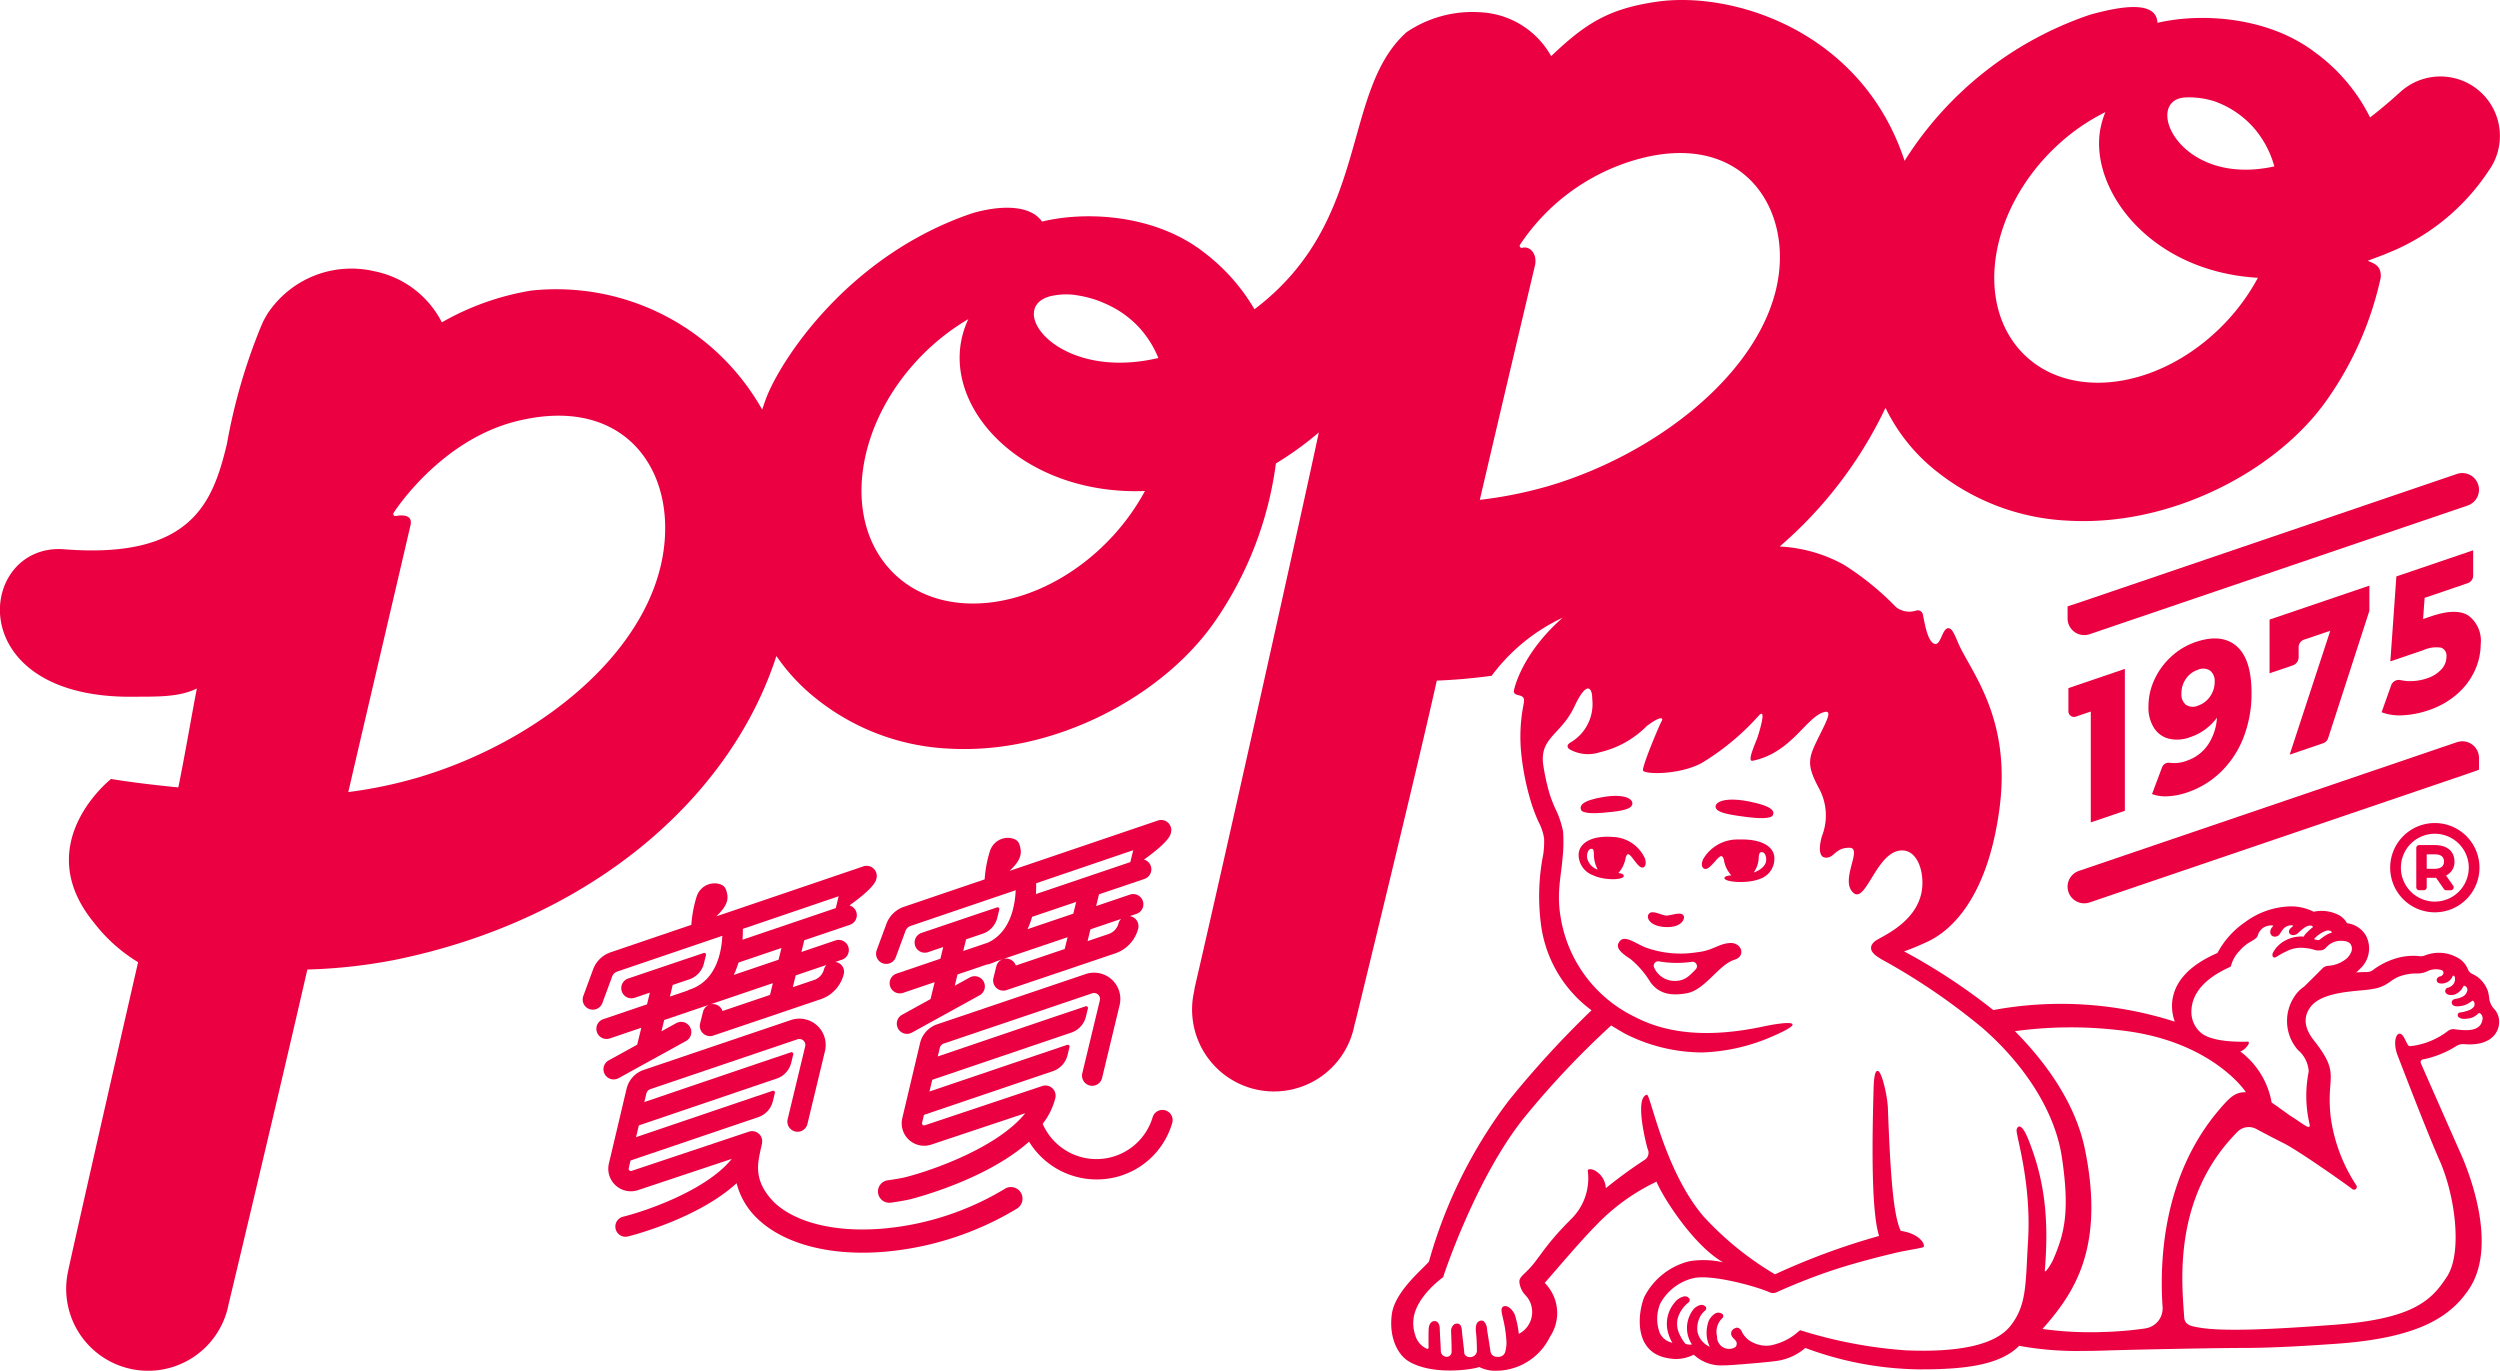<svg xmlns="http://www.w3.org/2000/svg" width="280" height="153.523" viewBox="0 0 280 153.523">
  <g id="Group_351" data-name="Group 351" transform="translate(-952 -1586.391)">
    <g id="Group_348" data-name="Group 348">
      <path id="Path_528" data-name="Path 528" d="M1189.984,1677.2v-15.893l-6.322,2.152v2.593a.629.629,0,0,0,.833.6l1.672-.569V1678.5Z" fill="#eb0041"/>
      <path id="Path_529" data-name="Path 529" d="M1196.9,1671.6a3.841,3.841,0,0,1-1.871.225.8.8,0,0,0-.882.516l-1.121,2.985a4.217,4.217,0,0,0,1.774.247,7.86,7.86,0,0,0,2.177-.435,9.963,9.963,0,0,0,3.768-2.3,10.766,10.766,0,0,0,2.525-3.845,13.464,13.464,0,0,0,.9-4.993q0-3.792-1.676-5.242t-4.587-.459a7.682,7.682,0,0,0-2.67,1.578,8.063,8.063,0,0,0-1.908,2.557,7.1,7.1,0,0,0-.7,3.089,4.238,4.238,0,0,0,.626,2.409,2.779,2.779,0,0,0,1.687,1.2,4.093,4.093,0,0,0,2.332-.17,6.147,6.147,0,0,0,3.025-2.188,6.048,6.048,0,0,1-1.05,3.094A4.673,4.673,0,0,1,1196.9,1671.6Zm2.622-7.193a2.674,2.674,0,0,1-1.35,1.016,1.411,1.411,0,0,1-1.339-.089,1.475,1.475,0,0,1-.511-1.279,2.773,2.773,0,0,1,.511-1.65,2.622,2.622,0,0,1,1.32-.994,1.435,1.435,0,0,1,1.378.087,1.48,1.48,0,0,1,.511,1.268A2.767,2.767,0,0,1,1199.524,1664.4Z" fill="#eb0041"/>
      <path id="Path_530" data-name="Path 530" d="M1212.751,1669.063l4.62-14.266v-2.815l-11.179,3.8v6.017l2.6-.886a.968.968,0,0,0,.656-.916v-1.123a.889.889,0,0,1,.6-.841l2.944-1-4.548,13.876,3.732-1.27A.909.909,0,0,0,1212.751,1669.063Z" fill="#eb0041"/>
      <path id="Path_531" data-name="Path 531" d="M1225.418,1661.378a3.7,3.7,0,0,1-1.571.977,5.874,5.874,0,0,1-1.956.326,4.813,4.813,0,0,1-1.028-.118.911.911,0,0,0-1.055.592l-1.069,3.005a5.622,5.622,0,0,0,2.4.341,10.291,10.291,0,0,0,2.823-.552,9.3,9.3,0,0,0,3.267-1.85,7.807,7.807,0,0,0,1.966-2.645,7.188,7.188,0,0,0,.646-2.933,3.517,3.517,0,0,0-1.359-3.17q-1.359-.9-4.192.065l-.906.308.174-2.374,4.823-1.642a.9.9,0,0,0,.612-.856v-2.827l-8.6,2.927-.675,9.515,3.662-1.246a3.54,3.54,0,0,1,2.043-.287.944.944,0,0,1,.579,1.006A2.08,2.08,0,0,1,1225.418,1661.378Z" fill="#eb0041"/>
      <path id="Path_532" data-name="Path 532" d="M1186.037,1687.464l42.345-14.416c.414-.14,1.265-.448,1.265-.448v-1.318h0a1.866,1.866,0,0,0-2.467-1.767l-42.346,14.416a1.866,1.866,0,0,0-1.265,1.766h0A1.867,1.867,0,0,0,1186.037,1687.464Z" fill="#eb0041"/>
      <path id="Path_533" data-name="Path 533" d="M1227.179,1639.473l-42.345,14.416c-.422.144-1.265.414-1.265.414v1.353h0a1.866,1.866,0,0,0,2.468,1.766l42.345-14.415a1.866,1.866,0,0,0,1.265-1.767h0A1.867,1.867,0,0,0,1227.179,1639.473Z" fill="#eb0041"/>
      <g id="Group_347" data-name="Group 347">
        <path id="Path_534" data-name="Path 534" d="M1226.9,1682.88c0-1.134-.833-1.838-2.172-1.838h-1.78a.325.325,0,0,0-.325.324v4.405a.326.326,0,0,0,.325.325h.518a.325.325,0,0,0,.325-.325v-1.023a.043.043,0,0,1,.043-.043h.894l.114,0,.873,1.253a.325.325,0,0,0,.267.14h.506a.324.324,0,0,0,.265-.511l-.769-1.1c-.01-.014-.008-.028.013-.059A1.662,1.662,0,0,0,1226.9,1682.88Zm-1.175,0c0,.673-.564.814-1.038.814h-.853a.043.043,0,0,1-.043-.043v-1.534a.042.042,0,0,1,.043-.043h.853C1225.165,1682.074,1225.729,1682.213,1225.729,1682.88Z" fill="#eb0041"/>
        <path id="Path_535" data-name="Path 535" d="M1224.7,1678.571a5,5,0,1,0,5,5A5,5,0,0,0,1224.7,1678.571Zm3.8,5a3.8,3.8,0,1,1-3.8-3.8A3.807,3.807,0,0,1,1228.505,1683.568Z" fill="#eb0041"/>
      </g>
    </g>
    <path id="Path_536" data-name="Path 536" d="M1055.152,1687.378l-.012.01S1055.14,1687.422,1055.152,1687.378Z" fill="#eb0041"/>
    <g id="Group_349" data-name="Group 349">
      <path id="Path_537" data-name="Path 537" d="M1050.863,1694.279a1.142,1.142,0,0,0,1.464-.675l1.089-2.951a.92.92,0,0,1,.571-.557l11.771-4c-.075,1.776-.6,4.686-3.1,5.865l-2.775.941.319-1.309.6-.2h0l1.256-.425a2.518,2.518,0,0,0,1.639-1.787l.225-.922a.2.2,0,0,0-.26-.238l-1.554.526-.012,0-6.885,2.329a1.139,1.139,0,1,0,.731,2.158l1.7-.575-.319,1.31-4.887,1.657a1.139,1.139,0,1,0,.731,2.157l3.516-1.191-.462,1.892-3.187,1.758a1.139,1.139,0,1,0,1.1,2l7.557-4.168a1.139,1.139,0,1,0-1.1-1.994l-1.66.915.308-1.265,3.305-1.12a1.155,1.155,0,0,0,.275-.051,7.451,7.451,0,0,0,.771-.3l7.981-2.7-.322,1.318-5.476,1.851a1.139,1.139,0,0,0-2.185.091l-.324,1.311a1.138,1.138,0,0,0,1.469,1.353l12.165-4.111a3.965,3.965,0,0,0,2.576-2.762,1.14,1.14,0,0,0-.814-1.39,1.119,1.119,0,0,0-.129-.02l.776-.264a1.139,1.139,0,0,0-.731-2.157l-3.809,1.291.32-1.315,5.088-1.722a1.138,1.138,0,0,0-.047-2.172c1.272-.908,2.806-2.141,3-2.925l.007-.036a1.135,1.135,0,0,0-1.454-1.409l-16.6,5.638c.33-.373,1.435-1.247,1.223-2.44-.141-.8-.353-1.1-1.148-1.242a2.109,2.109,0,0,0-2.156,1.153l-.018.037c-.016.035-.032.069-.047.1l-.009.021c-.015.036-.026.078-.04.114l-.006.017a13.7,13.7,0,0,0-.6,3.191l-9.032,3.071a3.19,3.19,0,0,0-1.975,1.925l-1.089,2.952A1.14,1.14,0,0,0,1050.863,1694.279Zm27.734-11.334-10.574,3.581c.025-.407.036-.812.025-1.211l10.872-3.7Zm-1.033,6.366a1.119,1.119,0,0,0-.292.506,1.7,1.7,0,0,1-1.1,1.18l-2.365.8.322-1.321Zm-5.352-.591-5.128,1.738a9.655,9.655,0,0,0,.511-1.382l4.938-1.672Z" fill="#eb0041"/>
      <path id="Path_538" data-name="Path 538" d="M1082.492,1710.743a1.139,1.139,0,0,0-1.4.793,6.568,6.568,0,0,1-12.313.722,7.765,7.765,0,0,0,1.418-2.881,1.135,1.135,0,0,0-.018-.6,1.138,1.138,0,0,0-1.454-.75l-13.153,4.4a.235.235,0,0,1-.3-.277l.211-.891,13.183-4.472,1.255-.425a2.517,2.517,0,0,0,1.64-1.787l.225-.922a.2.2,0,0,0-.26-.238l-1.833.62-.006,0-13.586,4.607.311-1.313,14.314-4.86,1.256-.425a2.518,2.518,0,0,0,1.639-1.787l.225-.922a.2.2,0,0,0-.26-.238l-1.822.616-.017,0-14.716,5,.227-.958a.671.671,0,0,1,.442-.485l16.623-5.627a.665.665,0,0,1,.859.787l-1.965,8.165a1.135,1.135,0,0,0,.24,1.005,1.123,1.123,0,0,0,.6.369,1.139,1.139,0,0,0,1.374-.84l1.965-8.165a2.943,2.943,0,0,0-3.8-3.479l-16.623,5.626a2.938,2.938,0,0,0-1.929,2.119l-1.986,8.393a2.514,2.514,0,0,0,3.248,2.961l10.524-3.511h0c-3.1,3.845-10.437,6.419-13.5,7.183-.007,0-.755.178-1.892.326a1.264,1.264,0,0,0,.163,2.518,1.154,1.154,0,0,0,.165-.011c1.278-.167,2.115-.365,2.162-.376.452-.113,8.521-2.168,13.326-6.456a8.876,8.876,0,0,0,7.561,4.231,8.776,8.776,0,0,0,8.479-6.342A1.139,1.139,0,0,0,1082.492,1710.743Z" fill="#eb0041"/>
      <path id="Path_539" data-name="Path 539" d="M1021.282,1707.146l7.557-4.168a1.139,1.139,0,0,0-1.1-1.995l-1.66.916.309-1.267,12.175-4.129-.322,1.319-5.32,1.8a1.139,1.139,0,0,0-2.185.09l-.324,1.312a1.139,1.139,0,0,0,1.47,1.353l12.029-4.071a3.967,3.967,0,0,0,2.576-2.762,1.095,1.095,0,0,0-.944-1.41l.777-.264a1.139,1.139,0,0,0-.731-2.157l-3.83,1.3.32-1.313,5.109-1.732a1.138,1.138,0,0,0-.047-2.172c1.272-.908,2.806-2.141,3-2.925,0-.012,0-.024.007-.036a1.135,1.135,0,0,0-1.454-1.409l-16.459,5.594c.329-.371,1.432-1.287,1.22-2.436-.147-.794-.353-1.1-1.148-1.242a2.11,2.11,0,0,0-2.156,1.153l-.017.037q-.026.053-.048.1l-.009.021c-.015.036-.026.078-.04.115l-.006.016a13.74,13.74,0,0,0-.6,3.19l-9.032,3.072a3.187,3.187,0,0,0-1.974,1.924l-1.089,2.953a1.139,1.139,0,1,0,2.137.788l1.089-2.952a.921.921,0,0,1,.571-.556l11.768-4c-.093,1.91-.709,5.047-3.649,6.017a1.165,1.165,0,0,0-.241.116l-1.983.673.318-1.307.6-.2v0l1.256-.425a2.521,2.521,0,0,0,1.639-1.788l.225-.922a.2.2,0,0,0-.26-.238l-1.554.526-.012,0-6.885,2.329a1.139,1.139,0,1,0,.731,2.158l1.7-.575-.319,1.309-4.887,1.658a1.139,1.139,0,1,0,.732,2.157l3.515-1.192-.461,1.893-3.188,1.758a1.139,1.139,0,0,0,1.1,1.995Zm23.292-12.683a1.141,1.141,0,0,0-.293.506,1.688,1.688,0,0,1-1.1,1.179l-2.386.808.322-1.321Zm1.356-7.691-.323,1.326-10.444,3.54c.029-.407.041-.814.033-1.214Zm-11.217,7.425,4.809-1.63-.321,1.313-5.017,1.7A9.552,9.552,0,0,0,1034.713,1694.2Z" fill="#eb0041"/>
      <path id="Path_540" data-name="Path 540" d="M1064.547,1719.536a31.744,31.744,0,0,1-13.754,4.466c-5.215.42-9.595-.635-12.039-2.9-2.615-2.638-1.816-4.671-1.416-6.618v0h0l.011-.054c0-.017,0-.025,0-.029a1.131,1.131,0,0,0-1.48-1.261l-13.13,4.39a.249.249,0,0,1-.321-.293l.2-.867,13.047-4.431,1.256-.425a2.515,2.515,0,0,0,1.639-1.788l.225-.922a.2.2,0,0,0-.259-.238l-1.833.62-.006,0-13.45,4.567.31-1.314,14.179-4.819,1.255-.424a2.518,2.518,0,0,0,1.639-1.788l.226-.922a.2.2,0,0,0-.26-.238l-1.822.617-.017,0-14.581,4.954.226-.951a.683.683,0,0,1,.449-.494l16.476-5.582a.669.669,0,0,1,.864.792l-1.964,8.158a1.139,1.139,0,0,0,2.215.533l1.963-8.157a2.947,2.947,0,0,0-3.809-3.484l-16.476,5.582a2.95,2.95,0,0,0-1.935,2.127l-1.979,8.363a2.527,2.527,0,0,0,3.266,2.977l10.5-3.5c-2.79,3.467-9.409,5.789-12.179,6.48a1.139,1.139,0,1,0,.55,2.211c.412-.1,7.859-2,12.167-5.965a8.268,8.268,0,0,0,2.408,4.039c2.568,2.423,6.755,3.745,11.713,3.745q1.163,0,2.379-.1a34.382,34.382,0,0,0,14.9-4.84,1.3,1.3,0,1,0-1.359-2.22Z" fill="#eb0041"/>
    </g>
    <path id="Path_541" data-name="Path 541" d="M957.46,1735.634" fill="#eb0041"/>
    <path id="Path_542" data-name="Path 542" d="M1229.23,1642.48" fill="#eb0041"/>
    <path id="Path_543" data-name="Path 543" d="M1131.454,1655.269" fill="#eb0041"/>
    <g id="Group_350" data-name="Group 350">
      <path id="Path_544" data-name="Path 544" d="M1231.241,1699.281a2.305,2.305,0,0,1-.452-1.056,3.9,3.9,0,0,0-.166-.885,3.4,3.4,0,0,0-1.056-1.466,3.224,3.224,0,0,0-.632-.381.979.979,0,0,1-.524-.522,2.526,2.526,0,0,0-.856-1.125,4.257,4.257,0,0,0-4.023-.421,1.173,1.173,0,0,1-.491.062,6.7,6.7,0,0,0-3.054.361,8.212,8.212,0,0,0-2.208,1.178,1.116,1.116,0,0,1-.652.231c-.309.007-.737.016-1.239.044a3.66,3.66,0,0,0,.457-.426,3.073,3.073,0,0,0,.623-3.726,2.839,2.839,0,0,0-2.1-1.357,2.366,2.366,0,0,0-.846-.874,4.184,4.184,0,0,0-2.889-.411,5.643,5.643,0,0,0-2.643-.6,8.889,8.889,0,0,0-5.057,1.776,9.675,9.675,0,0,0-3.079,3.446c-6.719,2.889-4.889,7.3-4.78,7.688a41.726,41.726,0,0,0-20.325-1.3,67.482,67.482,0,0,0-9.992-6.572c.771-.263,1.578-.611,2.372-.969,1.14-.514,6.754-2.979,8.329-15.155,1.295-10-3.193-15.152-4.6-18.319-.4-.91-.677-1.727-1.124-1.751-.742-.04-.852,2.106-1.642,1.723-.715-.347-1.007-2.179-1.227-3.227a.58.58,0,0,0-.745-.474,2.445,2.445,0,0,1-2.271-.39,31.3,31.3,0,0,0-5.865-4.757,16.474,16.474,0,0,0-6.678-1.994c-.161-.017-.319-.023-.478-.035a47.228,47.228,0,0,0,11.757-15.336c.031-.069.061-.126.092-.193a20.353,20.353,0,0,0,5.966,7.307,25.441,25.441,0,0,0,14.119,5.31,31.4,31.4,0,0,0,6.543-.252c8.935-1.264,17.8-6.346,22.593-12.949a37.57,37.57,0,0,0,6.238-13.978c.141-1.506-.986-1.656-1.45-1.913.29-.1.588-.221.881-.33.218-.079.436-.159.648-.242.131-.051.258-.093.389-.145l0-.015a24.393,24.393,0,0,0,11.613-9.325,6.617,6.617,0,0,0,.61-1.025c.014-.024.03-.05.043-.075v-.013a6.663,6.663,0,0,0-10.517-7.743c-.014.013-.026.017-.041.031-1.156,1.058-2.276,1.994-3.364,2.832a20,20,0,0,0-6.163-7.284c-5.178-3.953-12.615-4.484-17.654-3.311-.09-2.593-4.283-1.819-7.559-.905a39.485,39.485,0,0,0-20.76,16.363c-4.748-14.491-19.179-19.081-27.806-17.814-5.288.777-7.88,2.366-11.776,6.088a9.6,9.6,0,0,0-7.825-4.909,13.178,13.178,0,0,0-8.367,2.223c-7.434,6.656-3.91,21.107-17.038,31.035a21.739,21.739,0,0,0-5.634-6.354c-5.321-4.173-12.974-4.719-18.164-3.467-1.232-1.8-4.4-1.918-7.778-.943-14,4.721-21.553,16.581-23.125,20.753-.154.409-.292.832-.434,1.25a26.46,26.46,0,0,0-25.859-13.334,29.875,29.875,0,0,0-10.017,3.559,10.88,10.88,0,0,0-7.562-5.723,11.259,11.259,0,0,0-11.97,4.764c-.036.057-.073.125-.11.186-.1.172-.2.344-.29.522-.019.038-.038.065-.058.105-.089.178-.166.386-.252.571-.011.028-.025.054-.036.082a64.466,64.466,0,0,0-3.8,13.13c-1.547,6.384-3.816,12.91-18.208,11.781-9.751-.765-11.76,16.716,7.684,16.515,2.542-.026,5.092.095,7.161-.925-.57,2.921-1.335,7.471-2.077,11.082-.157-.018-.313-.035-.472-.049h-.022c-1.245-.127-4.611-.486-7.039-.9,0,0-9.224,7.244-1.881,16.135a17.891,17.891,0,0,0,4.911,4.386c-2.9,12.633-7.8,34.267-7.815,34.5a9.176,9.176,0,1,0,17.946,3.822c.027-.109,5.1-21.285,8.825-37.5a59.431,59.431,0,0,0,9.77-1.074c21.957-4.46,37.6-18.089,42.762-34.036a21.874,21.874,0,0,0,4.44,4.757,25.666,25.666,0,0,0,14.521,5.592,31.484,31.484,0,0,0,6.735-.28c9.2-1.355,18.337-6.753,23.28-13.75a40.249,40.249,0,0,0,6.968-17.889,36.5,36.5,0,0,0,4.808-3.474c-1.665,7.885-10.584,47.9-13.862,62.009a4.747,4.747,0,0,0-.093.543,9.176,9.176,0,1,0,17.944,3.833c.01-.04.014-.08.023-.12.066-.2.1-.332.1-.332s6.939-28.4,9.1-38.137c2.008-.078,4.094-.259,6.146-.541a20.994,20.994,0,0,1,7.953-6.505c-4.142,3.643-5.247,7.194-5.445,8.087s1.229.282,1.111,1.272c-.009.081-.012.141-.016.207a18.613,18.613,0,0,0-.289,5.653,29.175,29.175,0,0,0,1.1,5.448,18.71,18.71,0,0,0,.825,2.18,5.877,5.877,0,0,1,.634,1.872,10.375,10.375,0,0,1-.089,1.754,24.312,24.312,0,0,0-.281,7.721,14.193,14.193,0,0,0,5.684,9.776,109.019,109.019,0,0,0-9.279,10.126,53.783,53.783,0,0,0-8.937,18.033c-.062.07-.148.161-.253.271-.851.9-3.583,3.245-3.9,5.611-.35,2.638.688,4.546,1.872,5.266,2.623,1.594,7.064.961,7.919.646a4.044,4.044,0,0,0,2.062.416,6.742,6.742,0,0,0,5.855-3.794,4.775,4.775,0,0,0-.586-6.041c1.108-1.245,4-4.688,5.708-6.4a23.007,23.007,0,0,1,6.814-4.94c.773,1.875,4.241,7.23,7.465,9.033a10,10,0,0,0-3.738-.13,7.733,7.733,0,0,0-5.074,3.969c-.682,1.568-1.409,6.268,2.689,6.907a4.336,4.336,0,0,0,2.818-.4l.127.1a4.478,4.478,0,0,0,3.283,1.092h.047l.168,0c.417,0,4.494-.321,5.682-.494a6.236,6.236,0,0,0,3.2-1.453,37.635,37.635,0,0,0,12.848,2.4c4.456,0,8.849-.336,11.1-2.639a35.673,35.673,0,0,0,7.143.572c.766,0,1.565-.013,2.39-.04,3.339-.11,12.514-.292,15.51-.292s6.472-.186,10.514-.472c9.22-.653,12.784-3.042,14.848-6.151,3.671-5.529-1.03-15.33-1.073-15.426-.473-1.08-3.872-8.755-4.34-9.849a.3.3,0,0,1,.2-.411,11.05,11.05,0,0,0,3.761-1.5,1.468,1.468,0,0,1,.985-.209c1.888.133,2.82-.469,3.271-1a2.319,2.319,0,0,0,.506-1.958A2.153,2.153,0,0,0,1231.241,1699.281ZM1196.85,1597.3a9.486,9.486,0,0,1,3.109.416,10.59,10.59,0,0,1,4.454,2.981,11.045,11.045,0,0,1,2.312,4.331C1195.917,1607.405,1191.872,1597.442,1196.85,1597.3Zm-14.614,5.549a22.739,22.739,0,0,1,5.564-3.9,9.833,9.833,0,0,0-.532,1.756c-1.35,6.611,5.259,16.072,17.616,16.8a23.366,23.366,0,0,1-4.521,5.9c-7.242,6.865-17.172,7.828-22.177,2.151S1174.993,1609.71,1182.236,1602.845Zm-182.975,70.493a50.588,50.588,0,0,1-8.253,1.761c2.337-10.093,5.276-22.594,6.976-29.919.233-1.14-.87-1.138-1.669-1a.23.23,0,0,1-.208-.385s5.1-8.048,13.678-10.215c10.721-2.707,16.522,3.635,16.71,11.523C1026.8,1657.858,1013.391,1669.032,999.261,1673.338Zm76.131-25.651c-7.792,7.387-18.475,8.423-23.861,2.315s-3.435-17.049,4.358-24.436a24.888,24.888,0,0,1,4.565-3.436,10.01,10.01,0,0,0-.773,2.324c-1.68,8.227,7.3,17.426,20.553,16.927A25.148,25.148,0,0,1,1075.392,1647.687Zm-5.523-28.175a7.815,7.815,0,0,1,2.257-.122,13.339,13.339,0,0,1,2.552.56q.237.083.462.169c.2.074.391.158.584.241.294.13.572.262.819.39a11.231,11.231,0,0,1,3.207,2.5,11.666,11.666,0,0,1,1.988,3.232C1070.292,1629.185,1064.373,1620.654,1069.869,1619.512Zm142.468,71.2a.783.783,0,0,1,.69-.055.474.474,0,0,1,.161.172,3.413,3.413,0,0,0-.385.14,3.545,3.545,0,0,0-.7.437c-.1.075-.212.157-.342.246-.1.07-.346,0-.6-.086A3.5,3.5,0,0,1,1212.337,1690.71Zm-10.546,3.957.053-.032.053-.158a3.739,3.739,0,0,1,.921-1.588,4.707,4.707,0,0,1,1.283-1.053,4.062,4.062,0,0,0,.542-.352c.259-.2.253-.54.411-.736.511-.852,1.639-.755,1.546-.65-.078.084-.132.149-.161.185a.787.787,0,0,0-.163.575.5.5,0,0,0,.219.349.511.511,0,0,0,.287.084.67.67,0,0,0,.486-.209c.276-.332.5-1.069,1.39-1.06.126-.007.2.051.154.091-.184.162-.264.236-.272.245-.445.467.036.971.655.671.154-.075.572-.525.958-.78a1.227,1.227,0,0,1,.447-.189c.1-.017.423-.038.444.169a5.76,5.76,0,0,0-.907.856.572.572,0,0,0-.1.2,3.766,3.766,0,0,0-2.111.451,3.243,3.243,0,0,0-1.357,1.36c-.134.254-.044.718.4.448a10.365,10.365,0,0,1,1.174-.641,3.55,3.55,0,0,1,2.153-.321,3.9,3.9,0,0,1,.769.139,1.79,1.79,0,0,0,1.07.063,1.091,1.091,0,0,0,.413-.3,2.167,2.167,0,0,1,1.776-.726c.183.005.767.05.959.4.171.312.283.765-.376,1.509a3.577,3.577,0,0,1-2.145.889.978.978,0,0,0-.659.3c-.238.241-1.044,1.054-2.046,2.036a3.715,3.715,0,0,0-1.078,1.1,4.94,4.94,0,0,0,.386,5.99,3.391,3.391,0,0,1,1.211,2.417,13.789,13.789,0,0,0,.054,5.7c.062.268.208.743-.416.367-.567-.342-1.044-.711-1.576-1.036-.35-.214-1.809-1.309-2.214-1.553a9.119,9.119,0,0,0-3.523-5.737,1.117,1.117,0,0,0,.132-.04c.543-.243,1.105-1.047.709-1.05-1.748.049-3.848-.09-5-.816a3.022,3.022,0,0,1-1.306-2.5C1197.424,1696.408,1201.348,1694.934,1201.791,1694.667Zm-84.053-52.292c2.261-9.715,4.665-19.865,6.213-26.409,0-.018,0-.028,0-.048.164-1.212-.66-2-1.453-1.777a.231.231,0,0,1-.244-.365,23.308,23.308,0,0,1,13.179-9.561c10.137-2.8,15.743,3.347,15.913,10.613.265,11.3-12.479,22.036-25.934,26A47.254,47.254,0,0,1,1117.738,1642.375Zm61.4,83.062c-.29,4.75-.117,7.126-1.976,9.46-1.655,2.077-5.616,2.985-11.74,2.724a51.416,51.416,0,0,1-11.608-2.191c-.083-.026-.131-.039-.138-.04l-.076-.014-.236.194a6.359,6.359,0,0,1-2.4,1.33c-.171.057-.345.1-.52.145a3.27,3.27,0,0,1-1.96-.225,2.632,2.632,0,0,1-1.334-1.159c-.314-.758-.725-.566-.837-.51a.641.641,0,0,0-.426.634c.079.613.8.644.586,1.306-.011.035-.023.144-.267.257a1.357,1.357,0,0,1-1.9-1.3,2.131,2.131,0,0,1,.523-1.965.349.349,0,0,0,.124-.485.724.724,0,0,0-.911-.062,2.043,2.043,0,0,0-.646.744,3.826,3.826,0,0,0-.211,1.96,3.5,3.5,0,0,0,.315.984,2.359,2.359,0,0,1-1.357-1.574l-.02-.079a2.784,2.784,0,0,1,.39-1.89,2.239,2.239,0,0,1,.444-.5.326.326,0,0,0,.112-.4.614.614,0,0,0-.682-.219,1.6,1.6,0,0,0-.666.4,3.394,3.394,0,0,0-.72,2.792,3.341,3.341,0,0,0,.5,1.209,1.334,1.334,0,0,1-.743-.08,5.025,5.025,0,0,1-.8-1.422,2.767,2.767,0,0,1-.055-1.414,3.529,3.529,0,0,1,1.154-1.742.357.357,0,0,0,.16-.446.575.575,0,0,0-.7-.249,1.834,1.834,0,0,0-.679.364,3.7,3.7,0,0,0-.985,3.769,4.154,4.154,0,0,0,.459,1.032c-.037-.009-.078-.017-.115-.027a1.967,1.967,0,0,1-1.307-1.084,4.448,4.448,0,0,1,.057-3.275,5.709,5.709,0,0,1,3.729-2.853c1.995-.454,6.956.893,8.516,1.584a.959.959,0,0,0,.833-.022c.023-.012,2.809-1.3,6.07-2.392,3.294-1.108,7.18-1.995,7.616-2.094.01,0,.019-.007.029-.009.658-.13,1.118-.214,1.47-.279.516-.094.8-.146,1.147-.237.412-.109-.187-1.52-2.472-1.843-.8-1.672-1.152-5.88-1.442-13.754-.049-1.335-.659-4.007-1.1-4.158s-.484,1.355-.507,2.17c-.145,5.312-.291,13.445.619,16.31a77.324,77.324,0,0,0-11.655,4.3,35.082,35.082,0,0,1-8.01-6.494c-4.4-5.153-5.939-13.73-6.341-13.623-1.455.352.005,5.815.085,6.071a.943.943,0,0,1-.322,1.217,51.772,51.772,0,0,0-4.359,3.178,2.384,2.384,0,0,0-1.1-1.9c-.42-.286-.959-.3-.92-.039a6.394,6.394,0,0,1-1.944,5.477h0c-.145.156-.3.313-.464.471-.045.042-.072.077-.107.115a30.106,30.106,0,0,0-2.646,3.131c-.245.338-.491.661-.724.971-1.047,1.391-1.8,1.611-1.778,2.268a2.507,2.507,0,0,0,.744,1.561c.066.081.134.164.2.251a2.746,2.746,0,0,1-1.009,4.013,10.412,10.412,0,0,0-.459-2.183c-.28-.586-.767-.986-1.14-.925a.367.367,0,0,0-.258.156c-.143.212-.066.551.075,1.168a14.081,14.081,0,0,1,.4,2.686,3.37,3.37,0,0,1-.019.5c-.011.062-.021.128-.03.2a4.428,4.428,0,0,1-.1.453.842.842,0,0,1-.257.359.954.954,0,0,1-.743.147.7.7,0,0,1-.641-.577c-.025-.269-.383-2.443-.383-2.443a1.345,1.345,0,0,0-.348-.93.444.444,0,0,0-.338-.095c-.4.052-.593.4-.575,1.02.01.326.073.495.113,1.66.008.242.012.48.015.7a.749.749,0,0,1-.268.533.813.813,0,0,1-.608.169.647.647,0,0,1-.525-.347c-.022-.308-.269-2.339-.281-2.564-.013-.241-.044-.806-.5-.837a.593.593,0,0,0-.446.151.952.952,0,0,0-.267.706c0,.049.02.374.051,1.531.006.229.008.509.007.779a.562.562,0,0,1-.185.414.532.532,0,0,1-.4.133.663.663,0,0,1-.618-.562c-.013-.279-.025-.569-.034-.8-.012-.321-.018-.224-.039-.644-.024-.489-.047-.957-.053-1.2-.01-.4-.212-.8-.568-.794-.382.009-.633.332-.671.863-.017.237-.027,1.42-.011,2.166l-.127.1a2.324,2.324,0,0,1-1.361-1.535,4.193,4.193,0,0,1-.163-2.1c.428-2.193,2.729-4,3.242-4.381l.054-.039.012-.065c.021-.109,3.676-11.173,9.139-17.9a97.919,97.919,0,0,1,9.654-10.217c.378.229,1.22.747,1.624.958a19.132,19.132,0,0,0,8.6,2.065,21.26,21.26,0,0,0,7.877-1.818c4.286-1.861,1.472-1.627-1.044-1.092-5.443,1.158-10.351,1.047-14.4-1.069a15.031,15.031,0,0,1-8.3-11.07c-.5-2.787.047-4.721.19-6.647a17.122,17.122,0,0,0,.066-3.049,10.219,10.219,0,0,0-.906-2.638,16.465,16.465,0,0,1-.6-1.569,23.981,23.981,0,0,1-.735-3.4c-.324-2.952,2.033-3.25,3.507-6.386,1.486-3.162,2.022-1.935,2-.872a4.985,4.985,0,0,1-2.469,4.914c-.525.337-.206.65-.095.728a4.192,4.192,0,0,0,3.392.352,10.869,10.869,0,0,0,5.257-2.919c1.314-1.029,1.983-1.092,1.686-.565s-2.207,5.088-2.083,5.521,4,.536,6.562-.832a27.826,27.826,0,0,0,6.355-5.263c1-1.123.12,1.709-.066,2.306s-1.269,2.841-.579,2.7c4.346-.875,6-4.905,8-5.448,1-.273.3.969-.618,2.838-1.142,2.315-1.369,3.018.01,5.619a6.35,6.35,0,0,1,.372,5.441c-.568,2.06,0,2.576.783,2.354.678-.193.86-1.061,2.3-1.061,1.561,0-1.111,3.621.421,5.029,1.465,1.347,2.657-4.944,5.623-4.724,1.449.107,2.212,2,2.123,3.9-.168,3.616-3.723,5.351-5.009,6.067-.792.441-1.1,1.15-.135,1.847a7.683,7.683,0,0,0,.978.6,71.027,71.027,0,0,1,10.917,7.483c4.9,4.278,8.127,9.521,8.863,14.385.919,6.078.325,8.59-.959,11.534-.2.465-.981,1.713-.939,1.206.475-5.746-.019-10.092-1.835-14.628-.662-1.655-1.14-1.744-1.324-1.135C1177.723,1713.421,1179.55,1718.721,1179.139,1725.437Zm13.159,9.728a40.534,40.534,0,0,1-4.63.4,39.162,39.162,0,0,1-6.907-.335c3.535-4,7-9.026,4.765-20.068-.963-4.763-3.916-9.316-7.854-13.285a46.126,46.126,0,0,1,11.584-.12c10.42,1.071,14.314,6.956,14.284,6.955-1.188-.014-1.762.521-3.006,1.98-6.27,7.359-6.68,16.861-6.323,22.078A2.26,2.26,0,0,1,1192.3,1735.165Zm34.886-33.469c-.071-.009-.133-.017-.183-.022a1.015,1.015,0,0,0-.831.18,8.437,8.437,0,0,1-4.19,1.7.314.314,0,0,1-.315-.168c-.275-.533-.277-.527-.373-.722-.637-1.281-1.481.061-.748,1.952s3.187,8.311,4.717,11.8c1.752,4,2.519,10.286.818,12.923-1.719,2.665-3.737,4.757-12.575,5.417-6.867.512-12.556.8-15.29.3l-.13-.023c-.735-.126-1.4-.3-1.453-1.095l-.012-.186c-.258-3.768-1.264-13.27,5.93-20.554a1.784,1.784,0,0,1,2.119-.389c1.119.606,2.591,1.361,3.153,1.642,1.548.774,6.629,4.337,7.64,5.11a.311.311,0,0,0,.461-.4,18.409,18.409,0,0,1-2.874-7.6,16.855,16.855,0,0,1-.052-3.56c.116-1.6.181-2.479-1.654-4.852-.443-.574-1.872-2.209-.582-3.961,1.059-1.44,3.7-1.692,5.622-1.876a12.489,12.489,0,0,0,1.816-.249,4.368,4.368,0,0,0,1.518-.742,4.657,4.657,0,0,1,.977-.56,5.5,5.5,0,0,1,2.007-.349,2.572,2.572,0,0,0,1.067-.2,2.209,2.209,0,0,1,1.7-.174.322.322,0,0,1,.1.537.424.424,0,0,1-.29.166.525.525,0,0,0-.323.237.356.356,0,0,0-.026.291c.09.268.4.266.57.273a1.373,1.373,0,0,0,.992-.472,1.511,1.511,0,0,0,.18-.291c.051-.208.23-.114.261.02a.944.944,0,0,1-.176.84,1,1,0,0,1-.27.23.912.912,0,0,1-.346.145h0a.362.362,0,0,0-.236.206.382.382,0,0,0,0,.336.632.632,0,0,0,.426.257.977.977,0,0,0,.173.015,1.148,1.148,0,0,0,.633-.154,1.8,1.8,0,0,0,.75-.8c.039-.122.144-.076.2-.057a.459.459,0,0,1,.246.548,1,1,0,0,1-.579.674,2.473,2.473,0,0,1-.707.212h-.005c-.389.065-.455.289-.442.465.016.21.226.376.582.376h.011a2.547,2.547,0,0,0,1.162-.267,3.662,3.662,0,0,0,.5-.319c.212-.187.448.414.186.676-.306.306-.422.34-1.11.535-.289.082-.613,0-.659.308a.326.326,0,0,0,.1.286,1.028,1.028,0,0,0,.682.183,2.486,2.486,0,0,0,.408-.034,1.823,1.823,0,0,0,1.085-.547c.077-.091.243-.1.4.15a.694.694,0,0,1,.094.516C1229.837,1701.868,1228.407,1701.853,1227.184,1701.7Z" fill="#eb0041"/>
      <path id="Path_545" data-name="Path 545" d="M1147.653,1677.9c1.221.161,2.693.22,2.9-.191s.087-1.025-2.742-1.569c-3.024-.582-4.039.281-3.552.885C1144.652,1677.508,1146.159,1677.7,1147.653,1677.9Z" fill="#eb0041"/>
      <path id="Path_546" data-name="Path 546" d="M1131.628,1677.413c1.339-.127,2.689-.251,3.074-.716.481-.582-.348-1.492-3.074-1.052-2.549.412-2.707,1.021-2.555,1.442S1130.534,1677.517,1131.628,1677.413Z" fill="#eb0041"/>
      <path id="Path_547" data-name="Path 547" d="M1138.547,1690.223c1.779.077,2.149-.9,2.051-1.2-.214-.651-1.482-.059-1.985-.084s-1.527-.659-1.92-.223S1136.768,1690.146,1138.547,1690.223Z" fill="#eb0041"/>
      <path id="Path_548" data-name="Path 548" d="M1145.732,1692.01c-1.308.09-1.888.862-3.726,1.042a11.5,11.5,0,0,1-5.671-.534c-1.068-.4-2.3-1.423-2.887-.752s-.085,1.229,1.195,2.057a10.351,10.351,0,0,1,2.219,2.6c.971,1.293,2.283,1.524,4.038,1.216,2.09-.368,3.588-3.222,5.376-3.762C1147.567,1693.485,1147.078,1691.917,1145.732,1692.01Zm-3.816,2.949c-.784.819-1.324,1.385-2.611,1.282a2.518,2.518,0,0,1-2.037-1.464.5.5,0,0,1,.535-.712,11.645,11.645,0,0,0,3.707.045A.5.5,0,0,1,1141.916,1694.959Z" fill="#eb0041"/>
      <path id="Path_549" data-name="Path 549" d="M1146.732,1680.416a4.432,4.432,0,0,0-3.989,2.219c-.271.624-.086.965.136,1.051.322.125.622-.165,1.288-.908a2.557,2.557,0,0,1,.431-.425c.179-.127.35-.118.473.3a3.31,3.31,0,0,0,.844,1.782c-.45.016-.835.135-.766.346.136.415,2.517.6,3.882.072a2.38,2.38,0,0,0,1.7-2.277C1150.77,1681.322,1149.467,1680.321,1146.732,1680.416Zm1.732,3.626a3.042,3.042,0,0,0,.516-1.7c.058-.495.18-.547.442-.493s.438.5.383.956c-.064.537-.56.974-1.261,1.266C1148.47,1684.1,1148.419,1684.088,1148.464,1684.042Z" fill="#eb0041"/>
      <path id="Path_550" data-name="Path 550" d="M1133.849,1684.553c.069-.209-.183-.345-.595-.377a3.441,3.441,0,0,0,.828-1.75c.124-.414.281-.417.441-.284a2.481,2.481,0,0,1,.382.441c.587.767.853,1.067,1.151.954.206-.078.385-.413.156-1.045a4.09,4.09,0,0,0-3.583-2.362c-2.5-.193-3.822.769-3.825,2.024a2.463,2.463,0,0,0,1.634,2.274C1131.672,1685.006,1133.713,1684.963,1133.849,1684.553Zm-4.1-2.143c-.037-.454.167-.9.408-.941s.322.011.36.508a3.557,3.557,0,0,0,.4,1.746c.044.056-.072.043-.173-.014A1.769,1.769,0,0,1,1129.746,1682.41Z" fill="#eb0041"/>
    </g>
  </g>
</svg>
